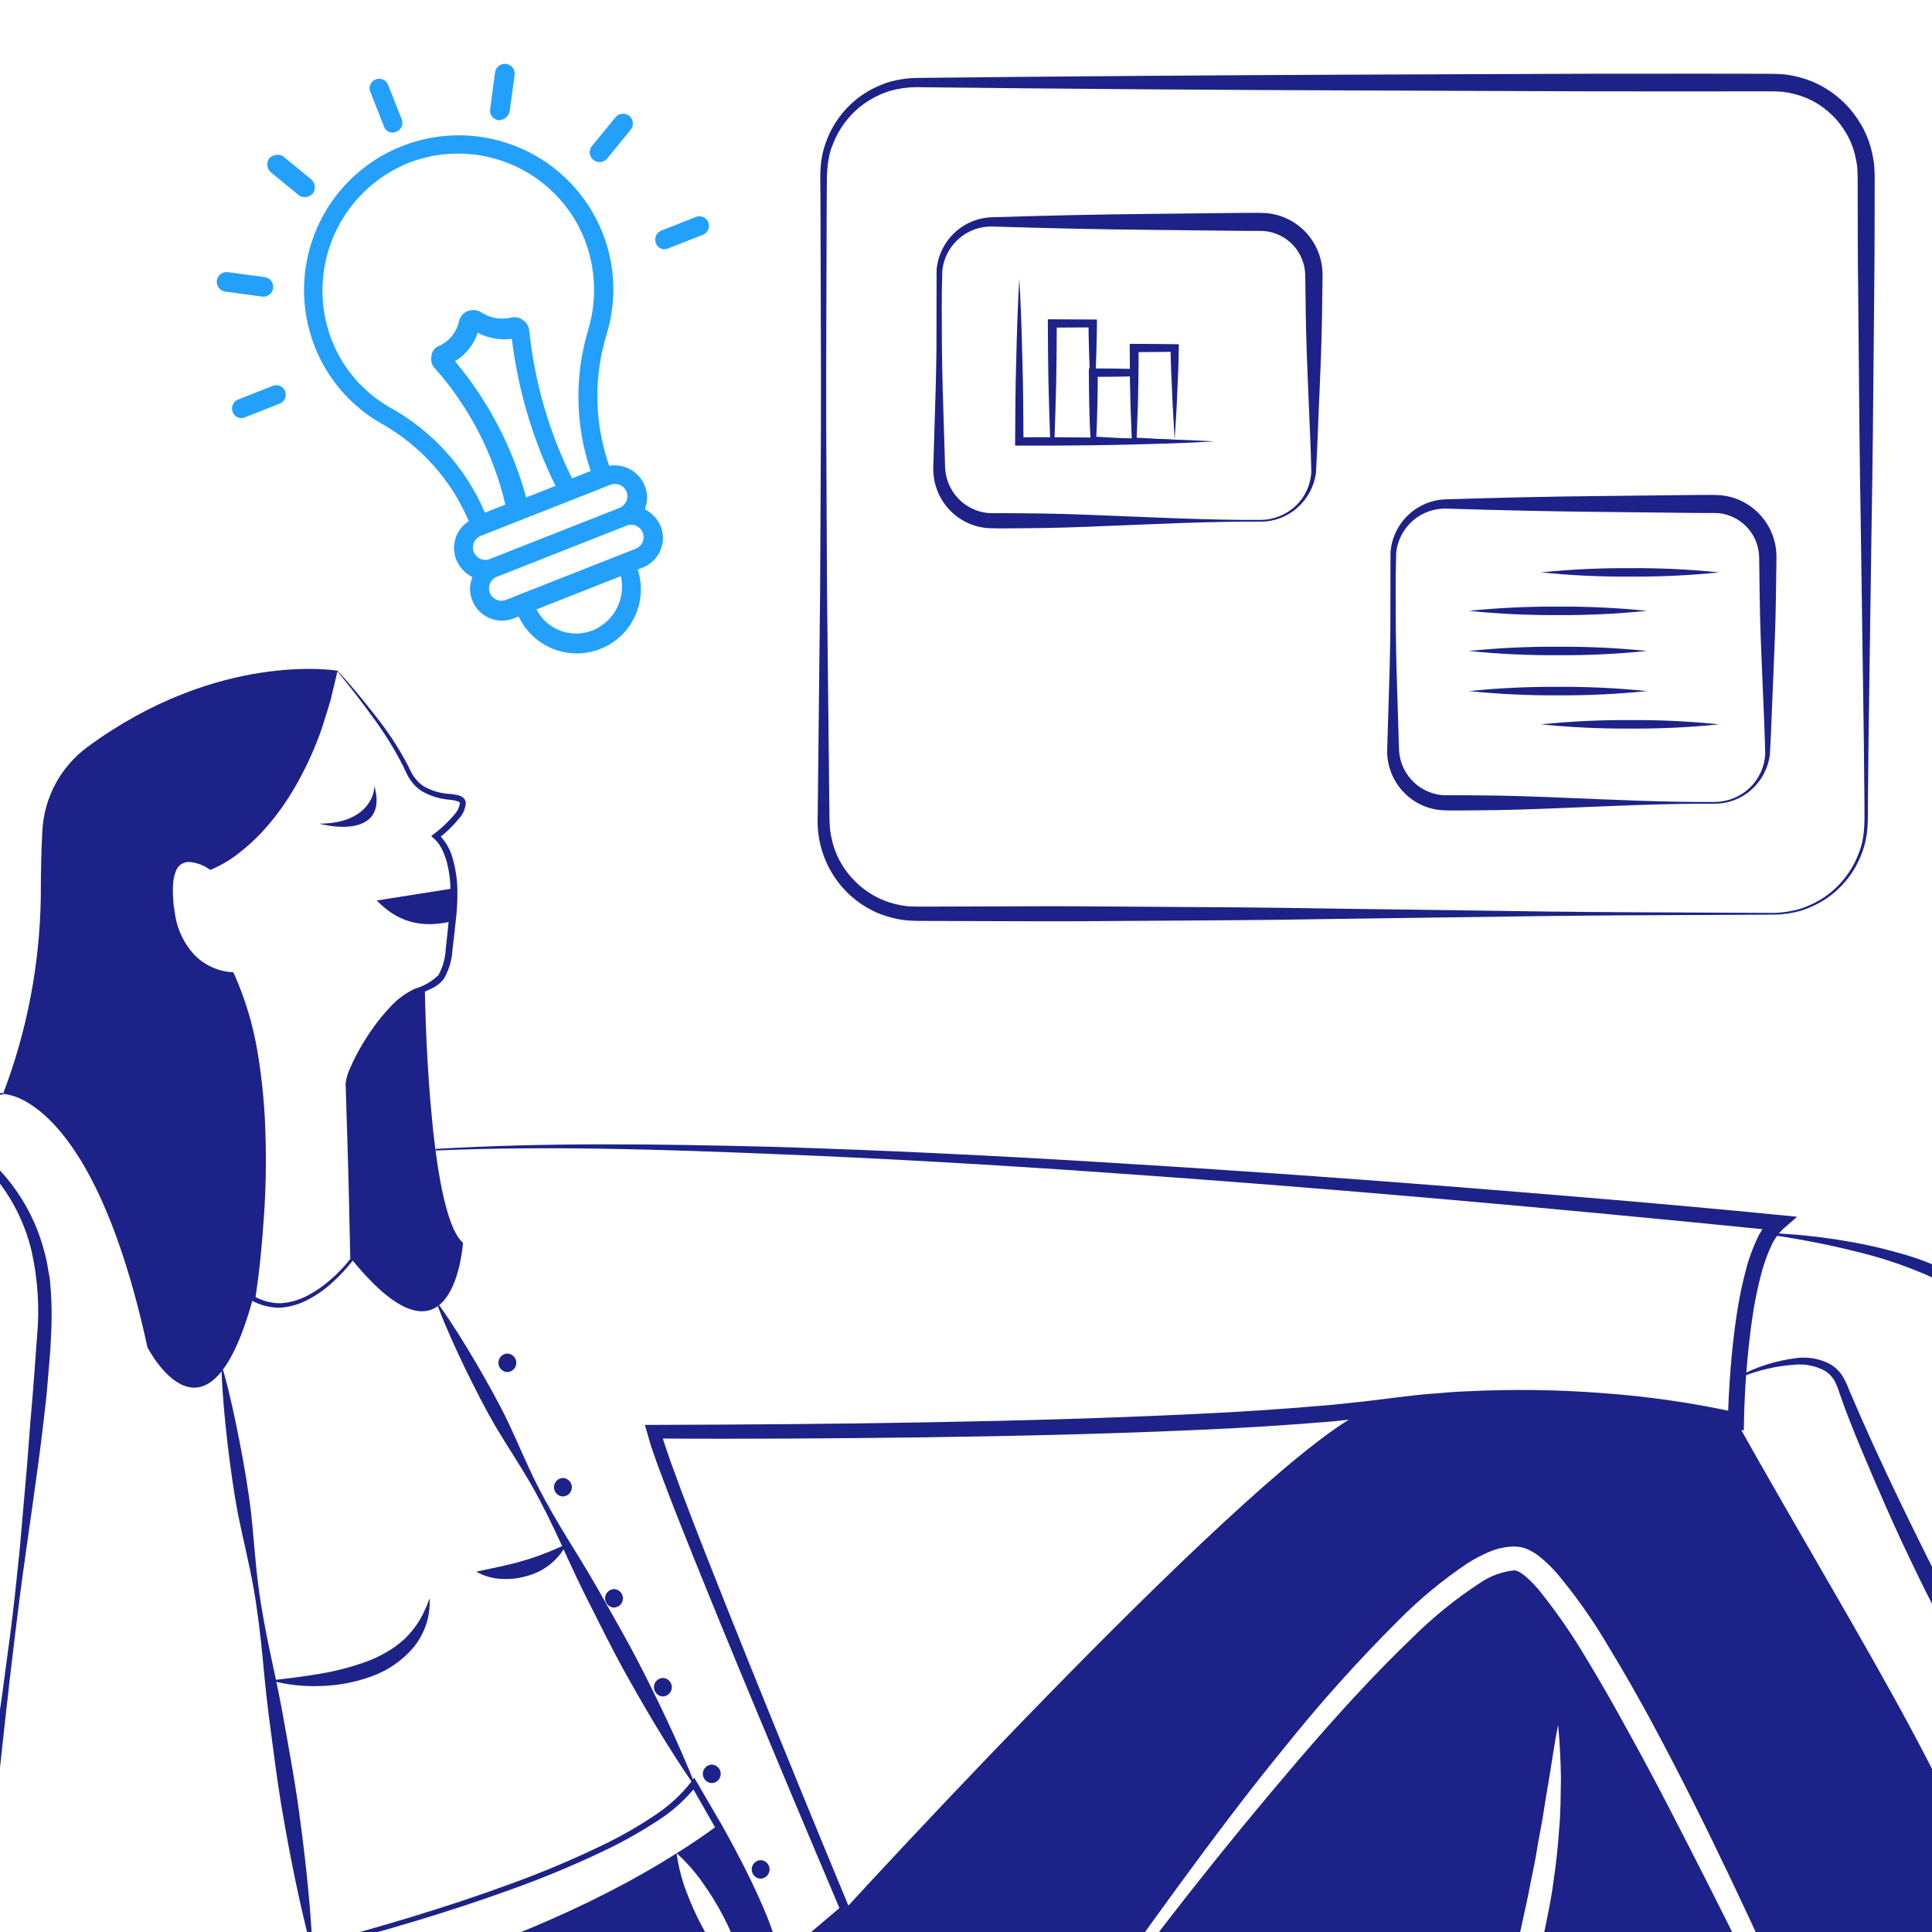 <svg width="130" height="130" viewBox="0 0 130 130" fill="none" xmlns="http://www.w3.org/2000/svg">
<g clip-path="url(#clip0_1121_14292)">
<path d="M129.992 158.164C127.017 158.639 124.005 158.84 120.993 158.766C119.7 156.301 118.285 153.921 116.839 151.572C116.127 150.385 115.367 149.234 114.633 148.063L112.369 144.595L110.057 141.165C109.261 140.035 108.501 138.884 107.688 137.766C106.3 135.771 104.869 133.818 103.45 131.833C103.592 131.279 103.751 130.725 103.877 130.166C104.115 129.005 104.368 127.849 104.521 126.672C104.695 125.5 104.827 124.329 104.906 123.146C105.023 121.969 105.007 120.782 105.033 119.605C105.012 118.423 104.954 117.246 104.843 116.069C104.6 117.23 104.453 118.391 104.257 119.547L103.967 121.273C103.872 121.848 103.798 122.423 103.682 122.993C103.571 123.568 103.466 124.138 103.376 124.714C103.286 125.284 103.154 125.849 103.043 126.419C102.832 127.558 102.574 128.688 102.331 129.817C102.072 130.942 101.819 132.076 101.513 133.19C101.244 134.314 100.895 135.417 100.584 136.531C99.922 138.767 99.149 140.969 98.267 143.128C85.558 166.899 72.997 177.512 72.997 177.512C34.876 202.481 11.844 160.745 11.844 160.745V160.74C16.478 158.681 21.138 155.615 24.711 151.05L21.592 134.33C21.592 134.33 23.729 133.865 26.975 132.878C27.192 133.665 27.418 134.446 27.651 135.227C28.205 137.079 28.796 138.927 29.456 140.748C30.743 144.415 32.266 147.996 34.016 151.467C35.805 154.918 37.863 158.307 40.681 161.141C42.09 162.624 43.814 163.769 45.727 164.492C47.725 165.205 49.922 165.12 51.86 164.255C53.695 163.396 55.324 162.152 56.636 160.608C57.93 159.132 59.091 157.544 60.103 155.863C62.146 152.591 64.225 149.335 66.374 146.126C70.686 139.724 75.228 133.482 80.001 127.4C82.386 124.371 84.832 121.392 87.337 118.465C89.844 115.546 92.424 112.686 95.185 110.052C96.524 108.735 97.992 107.554 99.565 106.526C100.24 106.06 101.02 105.766 101.835 105.672C102.236 105.608 102.975 106.315 103.545 106.981C104.726 108.45 105.8 110.002 106.759 111.625C107.756 113.256 108.696 114.934 109.619 116.618C111.488 119.98 113.224 123.415 114.971 126.851C116.713 130.292 118.414 133.756 120.075 137.243C123.437 144.189 126.714 151.176 129.992 158.164Z" fill="#1D2289"/>
<path d="M45.531 124.703C46.481 124.107 47.41 123.479 48.307 122.814C49.938 125.753 52.223 130.25 52.223 132.367C51.54 132.601 50.878 132.894 50.244 133.242C50.111 132.552 49.92 131.874 49.674 131.216C49.379 130.41 49.03 129.626 48.629 128.867C48.231 128.108 47.779 127.378 47.278 126.682C46.775 125.957 46.188 125.293 45.531 124.703Z" fill="#1D2289"/>
<path d="M130.067 158.154L130.146 158.116C127.344 150.912 124.335 143.787 121.2 136.721C118.028 129.669 114.783 122.64 111.104 115.805C110.18 114.1 109.22 112.411 108.201 110.743C107.199 109.038 106.059 107.418 104.792 105.898C104.442 105.497 104.061 105.125 103.652 104.785C103.418 104.59 103.161 104.425 102.886 104.294C102.719 104.21 102.542 104.148 102.359 104.109C102.19 104.076 102.019 104.06 101.847 104.062C101.257 104.078 100.675 104.211 100.137 104.452C99.654 104.661 99.188 104.908 98.743 105.191C97.093 106.298 95.557 107.565 94.157 108.975C91.399 111.719 88.8 114.618 86.372 117.657C83.913 120.655 81.601 123.758 79.311 126.877C74.746 133.126 70.344 139.481 65.953 145.841L59.366 155.383C58.319 156.972 57.136 158.468 55.83 159.853C54.576 161.213 53.054 162.298 51.36 163.041C49.712 163.73 47.865 163.771 46.188 163.157C44.48 162.487 42.938 161.458 41.664 160.138C40.328 158.806 39.126 157.346 38.076 155.779C36.997 154.204 36.003 152.572 35.099 150.891C33.278 147.508 31.653 144.022 30.233 140.452C29.526 138.663 28.824 136.868 28.164 135.058C27.89 134.293 27.615 133.522 27.357 132.757C32.202 131.258 39.316 128.64 45.528 124.703C45.645 125.579 45.863 126.437 46.177 127.263C46.775 128.873 47.583 130.397 48.578 131.796C48.986 132.369 49.44 132.907 49.935 133.406C49.724 133.522 49.507 133.649 49.296 133.776C48.386 134.336 47.515 134.956 46.689 135.633C45.86 136.315 45.084 137.058 44.367 137.855C43.634 138.662 43.008 139.56 42.504 140.526C43.436 139.997 44.337 139.413 45.201 138.779C46.061 138.161 46.89 137.523 47.697 136.853C48.505 136.187 49.296 135.491 50.056 134.757C50.838 134.017 51.561 133.218 52.22 132.366L56.854 128.477C56.854 128.477 85.185 97.512 92.099 94.831C100.313 93.609 108.68 93.865 116.804 95.586C125.491 111.081 133.286 122.867 135.044 132.213C136.986 142.531 143.863 152.997 143.863 152.997C139.752 155.995 134.5 157.452 130.067 158.154ZM22.689 45.105C23.619 46.102 24.425 47.098 25.243 48.142C26.074 49.173 26.802 50.282 27.418 51.453C27.491 51.605 27.564 51.757 27.636 51.891C27.701 52.033 27.782 52.167 27.877 52.291C28.054 52.542 28.277 52.758 28.535 52.926C29.09 53.23 29.707 53.402 30.339 53.427C30.513 53.443 30.686 53.474 30.855 53.519C30.958 53.545 31.055 53.591 31.142 53.654C31.192 53.697 31.236 53.746 31.275 53.799C31.302 53.862 31.323 53.927 31.339 53.993C31.328 54.377 31.182 54.743 30.927 55.03C30.501 55.555 30.015 56.028 29.478 56.439L29.473 56.095C29.986 56.589 30.344 57.222 30.503 57.917C30.678 58.572 30.77 59.247 30.776 59.925C30.787 60.594 30.752 61.263 30.67 61.926C30.597 62.581 30.533 63.236 30.447 63.895C30.412 64.594 30.21 65.273 29.857 65.877C29.628 66.161 29.334 66.386 29.001 66.534C28.692 66.689 28.378 66.797 28.07 66.918C27.492 67.175 26.97 67.544 26.534 68.003C26.077 68.465 25.656 68.961 25.275 69.487C24.89 70.013 24.538 70.564 24.222 71.135C24.062 71.419 23.914 71.71 23.783 72.006C23.643 72.288 23.545 72.59 23.492 72.9C23.492 74.207 23.538 75.531 23.56 76.845C23.605 79.479 23.69 82.113 23.764 84.746L23.765 84.78L23.746 84.806C23.343 85.328 22.896 85.812 22.408 86.255C21.925 86.708 21.385 87.096 20.802 87.41C20.213 87.737 19.561 87.935 18.889 87.989C18.205 88.006 17.529 87.839 16.931 87.507L16.836 87.456L16.852 87.34C17.096 85.534 17.239 83.707 17.329 81.885C17.408 80.061 17.444 78.234 17.366 76.413C17.308 74.593 17.123 72.78 16.813 70.987C16.51 69.204 15.992 67.464 15.271 65.806L15.514 65.963C14.408 65.872 13.376 65.37 12.623 64.555C11.905 63.745 11.433 62.747 11.261 61.678L11.151 60.893C11.13 60.63 11.121 60.367 11.11 60.103C11.107 59.839 11.133 59.569 11.149 59.303C11.186 59.026 11.255 58.755 11.356 58.495L11.437 58.296L11.564 58.109C11.648 57.979 11.757 57.867 11.884 57.78C12.012 57.689 12.154 57.62 12.305 57.577C12.452 57.543 12.603 57.53 12.753 57.536C13.31 57.585 13.844 57.783 14.3 58.108L14.105 58.08C14.71 57.832 15.28 57.506 15.8 57.11C16.335 56.715 16.839 56.279 17.306 55.805C18.234 54.84 19.043 53.768 19.716 52.61C20.393 51.449 20.977 50.236 21.462 48.982C21.697 48.352 21.907 47.712 22.129 47.074L22.689 45.105ZM22.703 45.157L22.246 47.11C22.046 47.755 21.857 48.406 21.642 49.049C21.195 50.332 20.634 51.572 19.965 52.755C19.301 53.948 18.496 55.056 17.567 56.057C17.094 56.554 16.583 57.014 16.039 57.431C15.491 57.864 14.887 58.221 14.244 58.494L14.153 58.532L14.049 58.466C13.661 58.2 13.21 58.04 12.741 58.002C12.531 57.99 12.325 58.052 12.156 58.176C11.987 58.3 11.866 58.479 11.813 58.681C11.734 58.901 11.681 59.13 11.654 59.362C11.645 59.606 11.625 59.849 11.632 60.096L11.678 60.841L11.784 61.579C11.939 62.547 12.367 63.451 13.018 64.185C13.674 64.889 14.567 65.326 15.526 65.412L15.702 65.425L15.769 65.569C16.523 67.268 17.053 69.058 17.347 70.893C17.647 72.713 17.82 74.552 17.864 76.395C17.921 78.234 17.885 80.074 17.756 81.909C17.633 83.743 17.457 85.569 17.178 87.39L17.099 87.223C17.64 87.534 18.253 87.696 18.877 87.694C19.508 87.652 20.123 87.477 20.682 87.18C21.253 86.886 21.783 86.519 22.26 86.089C22.746 85.666 23.192 85.198 23.59 84.691L23.571 84.751C23.512 82.116 23.464 79.481 23.376 76.847L23.256 72.891C23.302 72.549 23.399 72.216 23.545 71.904C23.674 71.595 23.818 71.295 23.974 71.001C24.282 70.412 24.628 69.843 25.009 69.297C25.389 68.747 25.81 68.227 26.27 67.741C26.734 67.232 27.294 66.82 27.919 66.53C28.515 66.359 29.059 66.043 29.503 65.612C29.801 65.066 29.969 64.458 29.994 63.837C30.073 63.189 30.133 62.533 30.201 61.877C30.278 61.232 30.315 60.584 30.313 59.935C30.314 59.294 30.234 58.656 30.074 58.035C29.993 57.731 29.883 57.436 29.744 57.154C29.616 56.887 29.44 56.646 29.225 56.443L29.013 56.261L29.22 56.099C29.73 55.715 30.194 55.272 30.601 54.78C30.788 54.575 30.907 54.317 30.941 54.042C30.974 53.936 30.593 53.849 30.288 53.814C29.603 53.767 28.938 53.563 28.346 53.216C28.056 53.02 27.807 52.769 27.611 52.479C27.509 52.339 27.423 52.189 27.354 52.031C27.274 51.874 27.209 51.728 27.143 51.582C26.553 50.418 25.865 49.306 25.085 48.26C24.333 47.199 23.489 46.15 22.703 45.157Z" fill="#1D2289"/>
<path d="M17.022 87.365C13.957 98.578 9.921 90.654 9.921 90.654C6.183 73.462 0.203 73.611 0.203 73.611C1.818 69.38 2.678 64.899 2.745 60.371C2.745 58.454 2.788 56.987 2.852 55.867C2.914 54.766 3.219 53.693 3.744 52.723C4.27 51.753 5.003 50.912 5.892 50.258C14.73 43.759 22.703 45.131 22.703 45.131C20.161 56.269 14.181 58.287 14.181 58.287C14.181 58.287 10.967 56.045 11.416 60.829C11.864 65.613 15.527 65.688 15.527 65.688C19.19 73.387 17.022 87.365 17.022 87.365ZM28.586 66.489C28.586 66.489 28.762 81.535 31.152 83.628C31.152 83.628 30.552 93.196 23.675 84.749C23.675 84.749 23.376 73.91 23.376 72.938C23.376 71.966 25.843 67.556 28.01 66.72" fill="#1D2289"/>
<path d="M0.19 73.662C-1.926 73.533 -4.042 73.897 -5.993 74.724C-7.927 75.57 -9.633 76.863 -10.97 78.496C-12.274 80.15 -13.271 82.023 -13.916 84.027C-14.242 85.029 -14.507 86.049 -14.711 87.082C-14.908 88.121 -15.15 89.147 -15.286 90.201C-16.564 98.585 -17.317 107.054 -18.086 115.51C-18.848 123.969 -19.516 132.437 -20.141 140.909C-20.748 149.382 -21.367 157.856 -21.929 166.33L-22.341 165.855C-19.718 166.047 -17.087 166.087 -14.461 165.976C-13.153 165.931 -11.849 165.811 -10.555 165.618C-9.279 165.462 -8.033 165.121 -6.856 164.606L-6.774 164.567L-6.683 164.565C-5.107 164.525 -3.534 164.399 -1.971 164.188C-0.402 163.987 1.157 163.715 2.704 163.372C4.251 163.035 5.783 162.632 7.289 162.145C8.803 161.682 10.275 161.095 11.734 160.484L11.564 160.745L11.564 160.74L11.565 160.553L11.734 160.479C14.207 159.408 16.557 158.071 18.74 156.491C20.925 154.91 22.882 153.037 24.556 150.924L24.517 151.087L20.824 131.05L20.797 130.903L20.943 130.866C23.225 130.294 25.495 129.655 27.747 128.969C30 128.283 32.237 127.543 34.445 126.729C36.655 125.927 38.82 125.005 40.931 123.968C41.98 123.448 42.993 122.86 43.966 122.209C44.939 121.586 45.8 120.804 46.513 119.895L46.714 119.618L46.882 119.906L48.602 122.856C49.155 123.85 49.694 124.853 50.204 125.872C50.712 126.892 51.197 127.925 51.624 128.989C51.833 129.523 52.035 130.061 52.194 130.62C52.376 131.185 52.481 131.773 52.508 132.366L52.043 132.15L56.66 128.24L56.64 128.696L56.635 128.69L56.592 128.648L56.567 128.589C54.317 123.28 52.085 117.959 49.871 112.626C48.766 109.96 47.674 107.288 46.596 104.61C46.057 103.271 45.526 101.928 45.004 100.58L44.24 98.546L43.878 97.514C43.755 97.174 43.66 96.787 43.553 96.425L43.39 95.879L44.004 95.877C50.082 95.86 56.164 95.816 62.242 95.707C68.32 95.6 74.397 95.436 80.464 95.142C83.498 95.004 86.524 94.802 89.542 94.535L91.796 94.299L94.058 94.022C94.82 93.933 95.58 93.831 96.346 93.781C97.11 93.721 97.874 93.645 98.64 93.621C101.702 93.465 104.771 93.504 107.828 93.738C110.893 93.958 113.938 94.4 116.94 95.061L116.267 95.578C116.293 94.404 116.356 93.251 116.448 92.089C116.54 90.93 116.664 89.771 116.835 88.615C117.001 87.449 117.241 86.295 117.556 85.16C117.721 84.579 117.931 84.01 118.183 83.46C118.444 82.859 118.827 82.318 119.308 81.873L119.594 82.808C104.589 81.3 89.558 79.951 74.509 78.909C66.985 78.378 59.454 77.943 51.919 77.646C44.385 77.338 36.839 77.096 29.301 77.415L29.295 77.309C36.834 76.865 44.391 76.977 51.935 77.165C59.48 77.395 67.02 77.763 74.554 78.227C82.087 78.684 89.617 79.208 97.141 79.801C104.665 80.399 112.186 81.013 119.701 81.753L120.924 81.873L119.988 82.688C119.628 83.037 119.341 83.453 119.145 83.914C118.918 84.414 118.729 84.93 118.58 85.457C118.281 86.546 118.052 87.654 117.895 88.772C117.578 91.033 117.395 93.311 117.35 95.593L117.334 96.259L116.677 96.111C113.734 95.47 110.749 95.042 107.745 94.831C104.734 94.606 101.713 94.572 98.699 94.73C97.945 94.754 97.194 94.83 96.443 94.89C95.69 94.941 94.943 95.042 94.195 95.131L91.929 95.412L89.645 95.645C86.601 95.9 83.557 96.092 80.515 96.22C74.429 96.491 68.343 96.63 62.258 96.714C56.172 96.791 50.088 96.837 44 96.793L44.451 96.246C44.55 96.574 44.621 96.892 44.739 97.231L45.085 98.244L45.825 100.267C46.335 101.614 46.853 102.958 47.379 104.3C48.432 106.983 49.499 109.662 50.581 112.336C52.741 117.685 54.927 123.025 57.139 128.354L57.072 128.253L57.077 128.258L57.316 128.499L57.057 128.714L52.407 132.583L51.942 132.97L51.941 132.366C51.919 131.825 51.826 131.288 51.664 130.771C51.518 130.236 51.325 129.709 51.125 129.185C50.717 128.138 50.247 127.111 49.752 126.096C49.256 125.08 48.729 124.079 48.188 123.085L46.505 120.137L46.874 120.149C46.124 121.095 45.218 121.906 44.196 122.548C43.202 123.199 42.17 123.789 41.105 124.315C38.978 125.351 36.797 126.271 34.571 127.072C32.352 127.881 30.107 128.616 27.846 129.296C25.585 129.976 23.309 130.602 21.018 131.175L21.136 130.992L24.917 151.012L24.934 151.103L24.878 151.175C23.187 153.326 21.219 155.242 19.025 156.876C16.829 158.503 14.462 159.887 11.966 161.001L12.135 160.74L12.135 160.745L12.136 160.932L11.966 161.006C10.495 161.642 9.01 162.253 7.482 162.74C5.963 163.25 4.415 163.676 2.853 164.034C1.293 164.4 -0.283 164.693 -1.873 164.913C-3.465 165.145 -5.069 165.29 -6.678 165.348L-6.505 165.307C-7.749 165.872 -9.07 166.253 -10.424 166.435C-11.747 166.647 -13.081 166.784 -14.419 166.845C-15.752 166.91 -17.084 166.932 -18.416 166.911C-19.749 166.891 -21.074 166.844 -22.412 166.75L-22.852 166.718L-22.824 166.274C-22.296 157.791 -21.702 149.313 -21.044 140.841C-20.383 132.368 -19.677 123.899 -18.878 115.436C-18.475 111.205 -18.03 106.978 -17.541 102.755C-17.287 100.644 -17.055 98.532 -16.755 96.426L-16.324 93.265L-15.815 90.113C-15.492 87.999 -14.998 85.915 -14.338 83.881C-13.642 81.845 -12.588 79.949 -11.226 78.283C-9.831 76.64 -8.067 75.35 -6.077 74.521C-4.087 73.718 -1.937 73.388 0.203 73.557L0.19 73.662Z" fill="#1D2289"/>
<path d="M-4.872 75.654C-3.934 75.949 -3.041 76.374 -2.221 76.917C-1.388 77.453 -0.625 78.091 0.05 78.815C1.404 80.292 2.388 82.069 2.922 83.999C3.063 84.478 3.171 84.966 3.245 85.46C3.284 85.706 3.35 85.95 3.367 86.198L3.425 86.943C3.49 87.929 3.492 88.918 3.432 89.904C3.403 90.888 3.294 91.85 3.221 92.824C3.154 93.797 3.032 94.761 2.922 95.727C2.471 99.591 1.858 103.428 1.353 107.278C0.86 111.13 0.421 114.987 0.01 118.849C-0.389 122.713 -0.832 126.571 -1.32 130.424C-1.808 134.276 -2.291 138.129 -2.842 141.973C-3.967 149.657 -5.18 157.328 -6.63 164.963L-6.734 164.948C-5.947 157.217 -4.976 149.514 -3.957 141.817C-3.435 137.971 -2.864 134.132 -2.304 130.29C-1.755 126.448 -1.163 122.611 -0.563 118.775C-0.275 116.855 0.036 114.938 0.281 113.013C0.545 111.09 0.804 109.167 1.013 107.237L1.318 104.342L1.572 101.441L1.825 98.541L2.047 95.641C2.221 93.711 2.361 91.778 2.499 89.859C2.667 87.967 2.542 86.062 2.131 84.208C1.694 82.35 0.831 80.619 -0.39 79.151C-1.61 77.684 -3.156 76.521 -4.904 75.754L-4.872 75.654ZM15.014 92.19C15.463 93.776 15.802 95.38 16.117 96.988C16.426 98.597 16.709 100.209 16.899 101.836C17.075 103.465 17.174 105.106 17.386 106.73C17.597 108.353 17.913 109.961 18.254 111.564C18.606 113.166 18.937 114.771 19.211 116.385C19.497 117.997 19.792 119.608 20.028 121.228C20.485 124.469 20.856 127.725 21.028 131.011L20.923 131.027C20.093 127.843 19.461 124.628 18.916 121.4C18.651 119.785 18.444 118.16 18.23 116.537C18.003 114.916 17.832 113.286 17.683 111.653C17.523 110.021 17.338 108.393 17.048 106.782C16.759 105.17 16.356 103.576 16.031 101.97C15.72 100.362 15.502 98.74 15.309 97.113C15.124 95.485 14.961 93.854 14.909 92.206L15.014 92.19ZM29.549 87.822C30.443 89.068 31.238 90.367 32.012 91.676C32.779 92.989 33.525 94.314 34.187 95.683C34.836 97.06 35.417 98.473 36.099 99.832C36.779 101.191 37.554 102.501 38.351 103.798C39.157 105.09 39.945 106.393 40.682 107.722C41.431 109.045 42.186 110.365 42.889 111.712C44.282 114.415 45.598 117.158 46.736 119.996L46.643 120.046C44.917 117.522 43.368 114.903 41.896 112.243C41.168 110.909 40.49 109.548 39.807 108.19C39.111 106.838 38.467 105.459 37.841 104.07C37.206 102.686 36.548 101.315 35.797 99.993C35.047 98.671 34.195 97.403 33.412 96.098C32.642 94.786 31.955 93.43 31.29 92.061C30.633 90.69 29.995 89.308 29.456 87.872L29.549 87.822Z" fill="#1D2289"/>
<path d="M18.203 113.07C19.326 112.947 20.417 112.814 21.489 112.63C22.546 112.46 23.584 112.191 24.591 111.828C25.083 111.656 25.556 111.435 26.004 111.169C26.453 110.916 26.869 110.61 27.246 110.259C27.621 109.896 27.949 109.487 28.221 109.041C28.497 108.566 28.726 108.066 28.907 107.547C28.936 108.124 28.864 108.701 28.695 109.252C28.507 109.817 28.224 110.345 27.856 110.813C27.088 111.728 26.088 112.42 24.96 112.816C23.872 113.206 22.728 113.419 21.572 113.447C20.436 113.496 19.3 113.369 18.203 113.07ZM32.047 105.754C33.177 105.506 34.169 105.328 35.143 105.037C35.633 104.9 36.115 104.737 36.588 104.549C37.082 104.378 37.546 104.137 38.104 103.934C37.833 104.455 37.455 104.912 36.995 105.277C36.535 105.641 36.004 105.905 35.435 106.051C34.874 106.214 34.289 106.278 33.706 106.238C33.123 106.208 32.555 106.042 32.047 105.754ZM-5.766 158.678C-4.4 158.7 -3.035 158.589 -1.691 158.348C-0.352 158.127 0.974 157.832 2.28 157.464C4.884 156.706 7.42 155.732 9.861 154.55L11.694 153.664L13.477 152.678L14.375 152.195L15.245 151.662C15.823 151.303 16.407 150.952 16.993 150.604C17.582 150.26 18.126 149.847 18.701 149.48L20.414 148.353C21.524 147.556 22.631 146.749 23.775 145.978C22.782 146.928 21.758 147.847 20.728 148.765C19.643 149.61 18.576 150.489 17.451 151.288C16.883 151.679 16.311 152.067 15.734 152.447L14.87 153.02L13.975 153.545L12.174 154.576L10.314 155.503C7.812 156.708 5.185 157.633 2.48 158.26C1.797 158.384 1.123 158.549 0.434 158.639C-0.255 158.722 -0.939 158.83 -1.633 158.86C-3.013 158.978 -4.402 158.917 -5.766 158.678ZM34.14 92.323C34.301 92.318 34.454 92.25 34.566 92.134C34.679 92.017 34.741 91.862 34.741 91.701C34.741 91.539 34.679 91.384 34.566 91.267C34.454 91.151 34.301 91.083 34.14 91.078C33.978 91.083 33.825 91.151 33.713 91.267C33.601 91.384 33.538 91.539 33.538 91.701C33.538 91.862 33.601 92.017 33.713 92.134C33.825 92.25 33.978 92.318 34.14 92.323ZM37.877 100.695C38.039 100.69 38.192 100.622 38.304 100.506C38.416 100.389 38.479 100.234 38.479 100.073C38.479 99.911 38.416 99.756 38.304 99.639C38.192 99.523 38.039 99.455 37.877 99.45C37.716 99.455 37.563 99.523 37.45 99.639C37.338 99.756 37.275 99.911 37.275 100.073C37.275 100.234 37.338 100.389 37.45 100.506C37.563 100.622 37.716 100.69 37.877 100.695ZM41.316 108.171C41.477 108.165 41.63 108.097 41.742 107.981C41.855 107.864 41.917 107.709 41.917 107.548C41.917 107.386 41.855 107.231 41.742 107.115C41.63 106.998 41.477 106.93 41.316 106.925C41.154 106.93 41.001 106.998 40.889 107.115C40.777 107.231 40.714 107.386 40.714 107.548C40.714 107.709 40.777 107.864 40.889 107.981C41.001 108.097 41.154 108.165 41.316 108.171ZM44.605 114.151C44.766 114.145 44.919 114.077 45.031 113.961C45.144 113.844 45.206 113.689 45.206 113.528C45.206 113.366 45.144 113.211 45.031 113.095C44.919 112.978 44.766 112.91 44.605 112.905C44.443 112.91 44.29 112.978 44.178 113.095C44.066 113.211 44.003 113.366 44.003 113.528C44.003 113.689 44.066 113.844 44.178 113.961C44.29 114.077 44.443 114.145 44.605 114.151ZM47.894 119.981C48.055 119.975 48.208 119.907 48.32 119.791C48.433 119.675 48.495 119.52 48.495 119.358C48.495 119.197 48.433 119.041 48.32 118.925C48.208 118.809 48.055 118.741 47.894 118.735C47.732 118.741 47.579 118.809 47.467 118.925C47.355 119.041 47.292 119.197 47.292 119.358C47.292 119.52 47.355 119.675 47.467 119.791C47.579 119.907 47.732 119.975 47.894 119.981ZM51.183 126.41C51.344 126.404 51.497 126.336 51.609 126.22C51.722 126.103 51.784 125.948 51.784 125.787C51.784 125.625 51.722 125.47 51.609 125.354C51.497 125.237 51.344 125.169 51.183 125.164C51.021 125.169 50.868 125.237 50.756 125.354C50.644 125.47 50.581 125.625 50.581 125.787C50.581 125.948 50.644 126.103 50.756 126.22C50.868 126.336 51.021 126.404 51.183 126.41Z" fill="#1D2289"/>
<path d="M-23.416 178.112C-26.111 178.763 -28.789 179.483 -31.426 180.303C-32.742 180.717 -34.05 181.156 -35.316 181.659C-35.946 181.913 -36.569 182.183 -37.149 182.488C-37.429 182.63 -37.7 182.793 -37.957 182.974C-38.068 183.052 -38.173 183.138 -38.271 183.232C-38.306 183.273 -38.342 183.312 -38.379 183.349C-38.385 183.375 -38.398 183.399 -38.415 183.418L-39.812 182.673C-39.73 182.55 -39.641 182.431 -39.548 182.318L-39.28 182.076C-39.115 181.946 -38.94 181.828 -38.757 181.723C-38.428 181.536 -38.086 181.372 -37.734 181.232C-37.069 180.966 -36.391 180.734 -35.703 180.536C-34.348 180.142 -32.989 179.827 -31.626 179.537C-28.9 178.967 -26.162 178.504 -23.416 178.112ZM132.629 101.189C133.639 103.278 134.596 105.395 135.473 107.556C135.909 108.638 136.325 109.731 136.684 110.859C136.869 111.432 137.025 112.015 137.151 112.604C137.219 112.919 137.265 113.238 137.288 113.559C137.301 113.741 137.3 113.924 137.285 114.106L137.239 114.42C137.2 114.548 137.155 114.674 137.103 114.797L135.712 114.041C135.713 114.028 135.72 114.021 135.734 114.012C135.743 113.974 135.753 113.936 135.766 113.899C135.787 113.794 135.799 113.687 135.804 113.58C135.815 113.322 135.807 113.064 135.781 112.807C135.726 112.252 135.644 111.7 135.534 111.154C135.314 110.039 135.03 108.922 134.724 107.81C134.104 105.587 133.395 103.378 132.629 101.189Z" fill="#1D2289"/>
<path d="M119.031 82.967C121.445 83.059 123.846 83.372 126.203 83.901C128.541 84.47 130.964 85.137 132.921 86.845C133.381 87.292 133.783 87.796 134.115 88.345C134.409 88.886 134.713 89.424 134.981 89.973L135.721 91.639C135.947 92.2 136.167 92.763 136.383 93.328C137.216 95.596 137.918 97.9 138.599 100.207L140.574 107.142C141.253 109.448 141.889 111.763 142.535 114.082C142.613 114.373 142.695 114.662 142.766 114.957C142.837 115.257 142.92 115.525 142.975 115.87C143.04 116.488 143.041 117.112 142.976 117.73C142.936 118.374 142.781 119.006 142.518 119.595C142.359 119.945 142.095 120.235 141.762 120.426C141.575 120.513 141.372 120.559 141.167 120.562C140.961 120.565 140.757 120.525 140.567 120.445C139.961 120.165 139.424 119.755 138.995 119.243C138.578 118.783 138.193 118.296 137.842 117.783C137.156 116.776 136.526 115.732 135.956 114.654L136.641 114.864C136.557 114.906 136.467 114.936 136.375 114.954C136.308 114.966 136.24 114.974 136.172 114.977C136.05 114.981 135.927 114.973 135.806 114.954C135.592 114.915 135.384 114.847 135.187 114.754C134.833 114.586 134.504 114.37 134.209 114.112C133.659 113.633 133.162 113.096 132.728 112.51C131.903 111.369 131.167 110.165 130.529 108.91C129.866 107.688 129.255 106.445 128.658 105.196C128.057 103.949 127.477 102.694 126.919 101.428C126.364 100.162 125.812 98.894 125.282 97.617C124.748 96.34 124.23 95.059 123.776 93.74C123.687 93.432 123.564 93.136 123.41 92.856C123.25 92.6 123.033 92.385 122.775 92.229C122.207 91.925 121.566 91.783 120.922 91.817C119.56 91.891 118.222 92.204 116.968 92.74L116.922 92.645C118.157 91.978 119.507 91.549 120.901 91.379C121.639 91.289 122.387 91.415 123.056 91.741C123.401 91.925 123.699 92.188 123.924 92.509C124.123 92.821 124.287 93.154 124.412 93.503C125.479 96.022 126.633 98.531 127.828 101.008C129.029 103.484 130.236 105.96 131.523 108.378C132.139 109.581 132.832 110.742 133.598 111.856C133.975 112.386 134.408 112.875 134.889 113.313C135.109 113.515 135.356 113.686 135.622 113.821C135.736 113.879 135.856 113.922 135.981 113.95C136.03 113.958 136.08 113.962 136.129 113.962C136.152 113.964 136.166 113.959 136.184 113.959C136.186 113.961 136.229 113.942 136.164 113.974L136.85 114.183C137.385 115.238 137.975 116.264 138.617 117.258C138.929 117.748 139.273 118.216 139.648 118.659C139.978 119.083 140.393 119.432 140.866 119.684C140.951 119.728 141.043 119.754 141.138 119.76C141.233 119.766 141.328 119.752 141.417 119.719C141.61 119.611 141.765 119.447 141.862 119.249C142.11 118.749 142.268 118.209 142.33 117.654C142.42 117.081 142.448 116.501 142.414 115.923C142.333 115.391 142.193 114.771 142.065 114.198C140.999 109.518 139.663 104.904 138.063 100.379C137.273 98.114 136.414 95.876 135.535 93.657C135.302 93.108 135.075 92.556 134.854 92.004L134.125 90.381C133.874 89.849 133.593 89.336 133.322 88.819C133.039 88.337 132.696 87.893 132.301 87.497C131.44 86.736 130.458 86.123 129.395 85.685C128.304 85.227 127.186 84.835 126.047 84.512C123.738 83.887 121.392 83.406 119.023 83.072L119.031 82.967Z" fill="#1D2289"/>
<path fill-rule="evenodd" clip-rule="evenodd" d="M26.112 5.702L27.031 8.033C27.093 8.191 27.09 8.368 27.022 8.525C26.954 8.681 26.827 8.804 26.669 8.866C26.591 8.903 26.506 8.922 26.42 8.923C26.334 8.924 26.249 8.907 26.171 8.873C26.092 8.839 26.021 8.788 25.963 8.724C25.906 8.661 25.862 8.586 25.835 8.504L24.916 6.174C24.854 6.015 24.858 5.839 24.926 5.683C24.994 5.527 25.121 5.404 25.279 5.342C25.438 5.28 25.614 5.282 25.77 5.35C25.926 5.417 26.049 5.544 26.112 5.702ZM21.181 12.534C21.198 12.705 21.151 12.877 21.051 13.016C20.942 13.144 20.791 13.228 20.625 13.256C20.459 13.283 20.289 13.251 20.144 13.166L18.208 11.582C18.082 11.464 18.004 11.305 17.987 11.134C17.97 10.963 18.016 10.791 18.117 10.652C18.231 10.532 18.381 10.453 18.544 10.425C18.707 10.398 18.875 10.424 19.023 10.499L20.962 12.085C21.087 12.204 21.165 12.363 21.181 12.534ZM18.127 19.825C17.989 19.932 17.814 19.98 17.641 19.958L15.161 19.621C15.074 19.61 14.991 19.582 14.916 19.539C14.841 19.495 14.774 19.437 14.722 19.368C14.669 19.299 14.63 19.221 14.607 19.137C14.585 19.053 14.579 18.965 14.591 18.879C14.602 18.793 14.631 18.71 14.674 18.635C14.718 18.559 14.776 18.494 14.845 18.441C14.914 18.388 14.993 18.35 15.077 18.328C15.161 18.305 15.249 18.3 15.335 18.312L17.814 18.646C17.987 18.67 18.143 18.762 18.249 18.901C18.355 19.04 18.401 19.215 18.378 19.388C18.356 19.561 18.265 19.718 18.127 19.825ZM15.784 27.936C15.726 27.873 15.682 27.798 15.656 27.716C15.594 27.558 15.597 27.381 15.665 27.225C15.733 27.069 15.86 26.946 16.018 26.883L18.352 25.963C18.51 25.9 18.687 25.903 18.843 25.971C19 26.039 19.123 26.166 19.185 26.325C19.248 26.483 19.245 26.66 19.177 26.817C19.109 26.973 18.982 27.096 18.823 27.158L16.489 28.078C16.411 28.115 16.327 28.134 16.241 28.135C16.155 28.136 16.07 28.119 15.991 28.085C15.912 28.051 15.842 28 15.784 27.936ZM44.257 16.573C44.199 16.51 44.155 16.435 44.128 16.353C44.067 16.195 44.07 16.018 44.138 15.862C44.206 15.706 44.332 15.583 44.491 15.52L46.824 14.599C46.983 14.537 47.16 14.54 47.316 14.608C47.472 14.676 47.595 14.803 47.658 14.962C47.72 15.12 47.717 15.297 47.649 15.453C47.581 15.61 47.454 15.733 47.296 15.795L44.962 16.715C44.884 16.752 44.8 16.771 44.714 16.772C44.628 16.773 44.543 16.756 44.464 16.722C44.385 16.687 44.314 16.637 44.257 16.573ZM39.829 9.829L41.415 7.889C41.527 7.754 41.687 7.669 41.862 7.653C42.036 7.636 42.209 7.689 42.344 7.801C42.48 7.912 42.565 8.072 42.583 8.246C42.6 8.42 42.548 8.594 42.437 8.73L40.851 10.67C40.739 10.804 40.579 10.889 40.405 10.905C40.231 10.921 40.057 10.868 39.922 10.757C39.787 10.646 39.702 10.486 39.684 10.312C39.667 10.138 39.719 9.964 39.829 9.829ZM34.627 5.038L34.291 7.521C34.247 7.685 34.151 7.829 34.017 7.931C33.883 8.034 33.718 8.089 33.549 8.089C33.463 8.079 33.379 8.052 33.303 8.009C33.227 7.966 33.16 7.908 33.107 7.839C33.054 7.77 33.015 7.691 32.993 7.607C32.971 7.522 32.966 7.434 32.979 7.348L33.314 4.865C33.339 4.692 33.43 4.535 33.569 4.43C33.708 4.324 33.883 4.277 34.057 4.3C34.23 4.323 34.387 4.414 34.494 4.552C34.6 4.69 34.648 4.865 34.627 5.038ZM31.542 35.066C30.357 32.276 28.276 29.96 25.63 28.482C23.604 27.319 22.035 25.502 21.18 23.328C20.169 20.76 20.22 17.895 21.321 15.364C22.422 12.833 24.483 10.842 27.05 9.83C29.618 8.818 32.483 8.866 35.015 9.965C37.547 11.064 39.539 13.123 40.554 15.69C41.41 17.863 41.503 20.262 40.818 22.494C39.932 25.386 39.992 28.485 40.989 31.341C41.48 31.26 41.984 31.348 42.418 31.59C42.852 31.833 43.191 32.215 43.38 32.675C43.487 32.926 43.543 33.196 43.544 33.468C43.545 33.741 43.491 34.011 43.386 34.263C43.87 34.514 44.251 34.925 44.465 35.427C44.666 35.951 44.654 36.532 44.43 37.047C44.206 37.562 43.79 37.968 43.269 38.179L42.912 38.319C43.252 39.364 43.18 40.499 42.711 41.493C42.243 42.486 41.413 43.264 40.391 43.667C39.369 44.069 38.232 44.068 37.211 43.661C36.191 43.254 35.364 42.474 34.899 41.479L34.542 41.62C34.018 41.821 33.436 41.808 32.921 41.585C32.407 41.361 32 40.944 31.79 40.424C31.683 40.173 31.628 39.903 31.627 39.631C31.626 39.358 31.68 39.088 31.784 38.837C31.3 38.587 30.918 38.175 30.705 37.672C30.518 37.209 30.5 36.694 30.653 36.218C30.806 35.742 31.12 35.334 31.542 35.066ZM37.723 42.444C38.425 42.703 39.2 42.691 39.894 42.41C40.588 42.124 41.157 41.6 41.502 40.934C41.846 40.267 41.943 39.499 41.775 38.768L36.094 41.007C36.44 41.672 37.02 42.184 37.723 42.444ZM34.046 40.363L42.774 36.922C42.876 36.882 42.969 36.822 43.048 36.746C43.128 36.67 43.191 36.579 43.235 36.478C43.279 36.377 43.302 36.269 43.304 36.159C43.306 36.05 43.287 35.941 43.246 35.838C43.206 35.736 43.146 35.643 43.07 35.564C42.993 35.485 42.902 35.422 42.801 35.379C42.701 35.335 42.592 35.312 42.483 35.31C42.373 35.308 42.264 35.328 42.162 35.369L33.434 38.81C33.332 38.85 33.238 38.91 33.159 38.986C33.08 39.062 33.017 39.153 32.973 39.254C32.929 39.354 32.905 39.463 32.903 39.572C32.901 39.682 32.921 39.791 32.962 39.893C33.002 39.995 33.062 40.089 33.138 40.168C33.215 40.246 33.306 40.309 33.406 40.353C33.507 40.397 33.615 40.42 33.725 40.422C33.835 40.423 33.944 40.403 34.046 40.363ZM42.144 33.726C42.232 33.524 42.238 33.295 42.161 33.089C42.077 32.885 41.916 32.722 41.714 32.635C41.512 32.547 41.283 32.541 41.077 32.617L32.349 36.058C32.143 36.14 31.977 36.3 31.889 36.503C31.8 36.706 31.797 36.937 31.878 37.143C31.959 37.349 32.119 37.515 32.323 37.603C32.526 37.692 32.756 37.696 32.962 37.614L41.69 34.173C41.894 34.088 42.056 33.928 42.144 33.726ZM32.143 22.393C31.878 23.192 31.337 23.87 30.617 24.306C32.854 26.981 34.487 30.108 35.404 33.472L37.378 32.694C35.85 29.584 34.857 26.238 34.442 22.798C33.652 22.905 32.849 22.763 32.143 22.393ZM34.474 11.093C32.256 10.129 29.747 10.081 27.494 10.959C25.248 11.864 23.447 13.613 22.475 15.83C21.503 18.047 21.438 20.557 22.295 22.822C23.027 24.736 24.392 26.342 26.162 27.374C29.058 28.952 31.336 31.462 32.629 34.496L34.004 33.954C33.212 30.57 31.597 27.434 29.302 24.825C29.184 24.719 29.096 24.584 29.049 24.432C29.001 24.281 28.994 24.12 29.03 23.966C29.04 23.817 29.092 23.675 29.179 23.555C29.266 23.434 29.385 23.341 29.523 23.285C29.861 23.137 30.16 22.911 30.395 22.627C30.631 22.342 30.797 22.007 30.88 21.647C30.909 21.495 30.975 21.352 31.071 21.23C31.167 21.108 31.29 21.011 31.432 20.947C31.578 20.884 31.738 20.856 31.897 20.865C32.056 20.873 32.211 20.919 32.35 20.997C32.643 21.194 32.972 21.329 33.318 21.394C33.665 21.459 34.021 21.453 34.364 21.376C34.505 21.337 34.653 21.33 34.796 21.358C34.94 21.386 35.074 21.448 35.189 21.538C35.31 21.619 35.411 21.727 35.485 21.853C35.558 21.979 35.602 22.12 35.614 22.265C35.974 25.717 36.947 29.077 38.489 32.186L39.745 31.69C38.691 28.577 38.646 25.211 39.615 22.07C40.173 20.104 40.075 18.009 39.335 16.104C38.439 13.857 36.692 12.056 34.474 11.093Z" fill="#23A0FB"/>
<path fill-rule="evenodd" clip-rule="evenodd" d="M113.997 61.569C115.779 61.561 117.561 61.554 119.342 61.543C119.977 61.536 120.608 61.444 121.218 61.268C121.823 61.073 122.398 60.794 122.926 60.439C123.983 59.71 124.795 58.677 125.256 57.475C125.49 56.878 125.626 56.247 125.661 55.606C125.687 55.191 125.687 54.785 125.687 54.379C125.686 54.157 125.686 53.934 125.69 53.709L125.728 49.928L125.943 34.802C126.011 30.954 126.045 27.106 126.078 23.257C126.088 22.064 126.098 20.87 126.11 19.677C126.138 17.259 126.141 14.84 126.143 12.422L126.143 12.114C126.149 11.874 126.135 11.597 126.12 11.323C126.117 11.252 126.113 11.181 126.11 11.111C126.07 10.769 126.008 10.431 125.923 10.097C125.757 9.427 125.486 8.788 125.118 8.205C124.39 7.026 123.323 6.096 122.058 5.537C121.426 5.267 120.758 5.088 120.075 5.007C119.538 4.962 119.061 4.963 118.588 4.964C118.436 4.964 118.284 4.964 118.131 4.963L114.365 4.958L106.834 4.962L91.771 5.02C81.729 5.06 71.687 5.134 61.646 5.244C60.987 5.259 60.334 5.364 59.703 5.556C59.08 5.766 58.489 6.062 57.949 6.437C56.873 7.2 56.053 8.273 55.597 9.513C55.366 10.126 55.235 10.773 55.209 11.427C55.188 11.843 55.194 12.24 55.2 12.637C55.204 12.868 55.207 13.098 55.206 13.331L55.218 17.112L55.22 17.726C55.238 22.563 55.257 27.401 55.221 32.238L55.184 39.801L55.102 47.363L55.021 54.926C54.957 56.272 55.294 57.607 55.99 58.76C56.694 59.925 57.735 60.845 58.975 61.397C59.597 61.664 60.254 61.842 60.925 61.923C61.45 61.968 61.927 61.968 62.401 61.968C62.553 61.968 62.705 61.968 62.857 61.969L66.623 61.982L66.993 61.983C69.38 61.993 71.767 62.002 74.154 61.978C75.344 61.969 76.533 61.962 77.723 61.955C81.554 61.933 85.385 61.91 89.217 61.842L104.28 61.634C107.519 61.595 110.758 61.582 113.997 61.569ZM121.178 61.139C120.582 61.318 119.964 61.416 119.342 61.429C117.559 61.418 115.776 61.41 113.992 61.403C110.755 61.39 107.517 61.377 104.28 61.337L89.217 61.13C85.381 61.062 81.546 61.039 77.71 61.017C76.525 61.009 75.34 61.002 74.154 60.994C71.752 60.97 69.349 60.979 66.947 60.989L66.623 60.99L62.857 61.003C62.723 61.003 62.588 61.004 62.453 61.004C61.959 61.007 61.465 61.01 61.026 60.975C60.449 60.908 59.885 60.76 59.349 60.535C58.274 60.067 57.362 59.288 56.729 58.298C56.409 57.805 56.171 57.264 56.024 56.694C55.948 56.41 55.89 56.121 55.852 55.829C55.848 55.74 55.842 55.651 55.836 55.563C55.823 55.358 55.81 55.153 55.812 54.926L55.731 47.363L55.649 39.801L55.612 32.238C55.577 27.401 55.595 22.563 55.613 17.726L55.616 17.112L55.628 13.331C55.63 13.141 55.631 12.952 55.632 12.764C55.635 11.692 55.638 10.644 56.052 9.686C56.491 8.552 57.262 7.579 58.263 6.894C58.763 6.561 59.306 6.3 59.877 6.117C60.453 5.954 61.048 5.87 61.646 5.865C71.687 5.981 81.729 6.055 91.771 6.088L106.834 6.146L114.365 6.151L118.131 6.145C118.263 6.146 118.397 6.145 118.531 6.145C119.027 6.143 119.523 6.141 119.95 6.177C120.515 6.243 121.068 6.39 121.593 6.611C122.643 7.072 123.531 7.841 124.138 8.818C124.445 9.301 124.672 9.83 124.809 10.386C124.881 10.663 124.934 10.944 124.969 11.228C124.972 11.319 124.977 11.408 124.982 11.497C124.993 11.692 125.004 11.889 124.999 12.114L124.999 12.418C125.002 14.837 125.004 17.257 125.033 19.677C125.044 20.873 125.054 22.069 125.065 23.265C125.098 27.111 125.131 30.957 125.199 34.803L125.414 49.928L125.452 53.71C125.452 53.904 125.454 54.098 125.456 54.292C125.468 55.359 125.479 56.421 125.072 57.406C124.637 58.579 123.858 59.592 122.838 60.311C122.326 60.663 121.767 60.942 121.178 61.139Z" fill="#1D2289"/>
<path d="M84.838 35.098C81.324 35.08 77.811 35.264 74.297 35.399C72.54 35.473 70.784 35.534 69.027 35.543L67.709 35.554C67.255 35.545 66.868 35.568 66.34 35.526C65.342 35.416 64.422 34.932 63.765 34.169C63.109 33.407 62.764 32.422 62.799 31.415L62.88 28.767C62.939 27.002 62.994 25.238 63.012 23.473L63.022 18.16C63.102 17.21 63.529 16.323 64.221 15.669C64.912 15.015 65.819 14.641 66.769 14.618C70.282 14.508 73.796 14.427 77.309 14.394L82.579 14.336L83.897 14.324C84.353 14.331 84.731 14.305 85.277 14.346C86.308 14.453 87.262 14.945 87.95 15.725C88.637 16.505 89.009 17.515 88.992 18.556L88.956 21.204C88.93 22.969 88.861 24.734 88.783 26.499C88.697 28.27 88.654 30.014 88.55 31.808C88.429 32.721 87.983 33.559 87.295 34.167C86.617 34.77 85.743 35.102 84.838 35.098ZM84.838 34.984C85.709 34.975 86.545 34.639 87.181 34.042C87.807 33.45 88.184 32.64 88.236 31.778C88.2 30.044 88.108 28.257 88.036 26.499C87.959 24.734 87.89 22.969 87.863 21.204L87.828 18.556C87.824 17.814 87.549 17.099 87.056 16.546C86.563 15.992 85.885 15.64 85.151 15.555C84.821 15.526 84.319 15.541 83.897 15.536L82.579 15.524L77.309 15.466C73.796 15.433 70.282 15.352 66.769 15.242C65.942 15.223 65.138 15.516 64.516 16.063C63.893 16.61 63.497 17.371 63.405 18.197C63.348 19.924 63.371 21.716 63.38 23.473C63.399 25.238 63.454 27.002 63.512 28.767L63.593 31.415C63.615 32.191 63.915 32.933 64.44 33.503C64.964 34.073 65.676 34.433 66.445 34.516C66.793 34.544 67.285 34.526 67.709 34.529L69.027 34.54C70.783 34.549 72.54 34.609 74.297 34.683C77.811 34.819 81.324 35.002 84.838 34.984ZM115.38 54.079C111.866 54.061 108.353 54.244 104.839 54.38C103.082 54.454 101.326 54.514 99.569 54.523L98.251 54.534C97.798 54.526 97.41 54.548 96.882 54.506C95.884 54.397 94.964 53.912 94.308 53.15C93.651 52.387 93.306 51.403 93.341 50.395L93.422 47.748C93.481 45.983 93.536 44.218 93.554 42.453L93.564 37.141C93.644 36.19 94.071 35.303 94.763 34.65C95.454 33.996 96.361 33.621 97.311 33.598C100.824 33.489 104.338 33.408 107.851 33.374L113.121 33.316L114.439 33.304C114.896 33.311 115.273 33.285 115.819 33.326C116.85 33.434 117.804 33.926 118.492 34.705C119.18 35.485 119.551 36.495 119.534 37.537L119.498 40.184C119.472 41.949 119.403 43.714 119.325 45.479C119.239 47.25 119.196 48.995 119.092 50.788C118.971 51.701 118.525 52.54 117.837 53.148C117.159 53.751 116.285 54.082 115.38 54.079ZM115.38 53.965C116.251 53.956 117.087 53.62 117.723 53.023C118.349 52.431 118.726 51.621 118.778 50.758C118.742 49.024 118.65 47.237 118.578 45.479C118.501 43.714 118.432 41.949 118.405 40.184L118.37 37.537C118.366 36.794 118.092 36.079 117.598 35.526C117.105 34.973 116.427 34.621 115.693 34.535C115.363 34.506 114.861 34.522 114.439 34.517L113.122 34.505L107.851 34.447C104.338 34.413 100.824 34.332 97.311 34.223C96.484 34.204 95.68 34.496 95.058 35.043C94.435 35.59 94.039 36.351 93.947 37.177C93.89 38.905 93.913 40.696 93.922 42.453C93.941 44.218 93.996 45.983 94.054 47.748L94.135 50.395C94.157 51.171 94.457 51.913 94.982 52.483C95.506 53.054 96.219 53.414 96.987 53.497C97.335 53.525 97.827 53.506 98.251 53.51L99.569 53.52C101.326 53.529 103.082 53.59 104.839 53.664C108.353 53.8 111.866 53.983 115.38 53.965Z" fill="#1D2289"/>
<path d="M73.525 29.605L70.809 29.739L70.67 29.746L70.666 29.605C70.623 28.299 70.573 26.992 70.547 25.685C70.52 24.378 70.515 23.071 70.509 21.764L70.508 21.483L70.809 21.485L73.525 21.498L73.813 21.5L73.81 21.764C73.796 23.103 73.756 24.44 73.701 25.753C73.659 27.07 73.587 28.358 73.525 29.605ZM73.525 29.605C73.463 28.239 73.392 26.913 73.35 25.617C73.294 24.316 73.255 23.039 73.241 21.764L73.525 22.03L70.809 22.044L71.108 21.764C71.102 23.071 71.097 24.378 71.07 25.685C71.044 26.992 70.995 28.299 70.952 29.605L70.809 29.472L73.525 29.605Z" fill="#1D2289"/>
<path d="M76.3 29.556C75.455 29.613 74.526 29.698 73.568 29.738L73.385 29.746L73.375 29.556C73.299 28.062 73.273 26.568 73.267 25.075L73.266 24.788L73.568 24.79C74.479 24.796 75.389 24.799 76.3 24.824L76.571 24.831L76.566 25.075C76.532 26.631 76.407 28.166 76.3 29.556ZM76.3 29.556C76.193 27.958 76.067 26.506 76.034 25.075L76.3 25.326C75.389 25.351 74.479 25.353 73.568 25.359L73.869 25.075C73.863 26.568 73.837 28.062 73.761 29.556L73.568 29.374C74.431 29.413 75.324 29.499 76.3 29.556Z" fill="#1D2289"/>
<path d="M79.04 29.593L77.713 29.67C77.258 29.694 76.791 29.731 76.318 29.742L76.162 29.746L76.157 29.593C76.123 28.564 76.067 27.534 76.052 26.504C76.026 25.475 76.025 24.445 76.018 23.415L76.016 23.136L76.318 23.138C77.225 23.145 78.133 23.142 79.04 23.159L79.321 23.164L79.318 23.415C79.306 24.476 79.257 25.533 79.209 26.569C79.17 27.61 79.097 28.619 79.04 29.593ZM79.04 29.593C78.983 28.509 78.911 27.459 78.871 26.44C78.823 25.417 78.775 24.414 78.763 23.415L79.04 23.672C78.133 23.689 77.225 23.686 76.318 23.693L76.618 23.415C76.611 24.445 76.609 25.475 76.584 26.504C76.568 27.534 76.512 28.564 76.479 29.593L76.318 29.445C76.752 29.456 77.192 29.493 77.645 29.517L79.04 29.593Z" fill="#1D2289"/>
<path d="M81.715 29.702C79.527 29.83 77.339 29.882 75.151 29.935C72.963 29.975 70.775 29.992 68.587 29.983L68.305 29.982L68.306 29.702C68.314 27.873 68.325 26.044 68.381 24.215C68.423 22.387 68.481 20.558 68.587 18.729C68.694 20.558 68.752 22.387 68.793 24.215C68.849 26.044 68.86 27.873 68.868 29.702L68.587 29.421C70.775 29.412 72.963 29.428 75.151 29.47C77.339 29.522 79.527 29.574 81.715 29.702ZM103.692 38.514C105.683 38.312 107.684 38.217 109.685 38.229C111.686 38.215 113.687 38.31 115.678 38.514C113.687 38.718 111.686 38.813 109.685 38.799C107.684 38.812 105.683 38.717 103.692 38.514ZM98.834 41.102C100.825 40.9 102.825 40.805 104.826 40.817C106.827 40.803 108.828 40.899 110.819 41.102C108.828 41.306 106.827 41.401 104.826 41.388C102.825 41.4 100.825 41.305 98.834 41.102ZM98.834 43.802C100.825 43.599 102.825 43.504 104.826 43.517C106.827 43.503 108.828 43.598 110.819 43.802C108.828 44.005 106.827 44.101 104.826 44.087C102.825 44.1 100.825 44.004 98.834 43.802ZM98.834 46.501C100.825 46.299 102.825 46.203 104.826 46.216C106.827 46.202 108.828 46.297 110.819 46.501C108.828 46.705 106.827 46.8 104.826 46.787C102.825 46.799 100.825 46.704 98.834 46.501ZM103.692 48.739C105.683 48.536 107.684 48.441 109.685 48.453C111.686 48.44 113.687 48.535 115.678 48.739C113.687 48.943 111.686 49.038 109.685 49.024C107.684 49.036 105.683 48.941 103.692 48.739Z" fill="#1D2289"/>
<path d="M25.191 52.881C25.191 53.728 24.45 55.421 21.484 55.421C23.073 55.844 26.038 55.929 25.191 52.881Z" fill="#1D2289"/>
<path d="M25.344 60.593L30.577 59.767L30.301 62.014C27.363 62.689 25.956 61.157 25.344 60.593Z" fill="#1D2289"/>
</g>
<defs>
<clipPath id="clip0_1121_14292">
<rect width="130" height="130" fill="white"/>
</clipPath>
</defs>
</svg>
